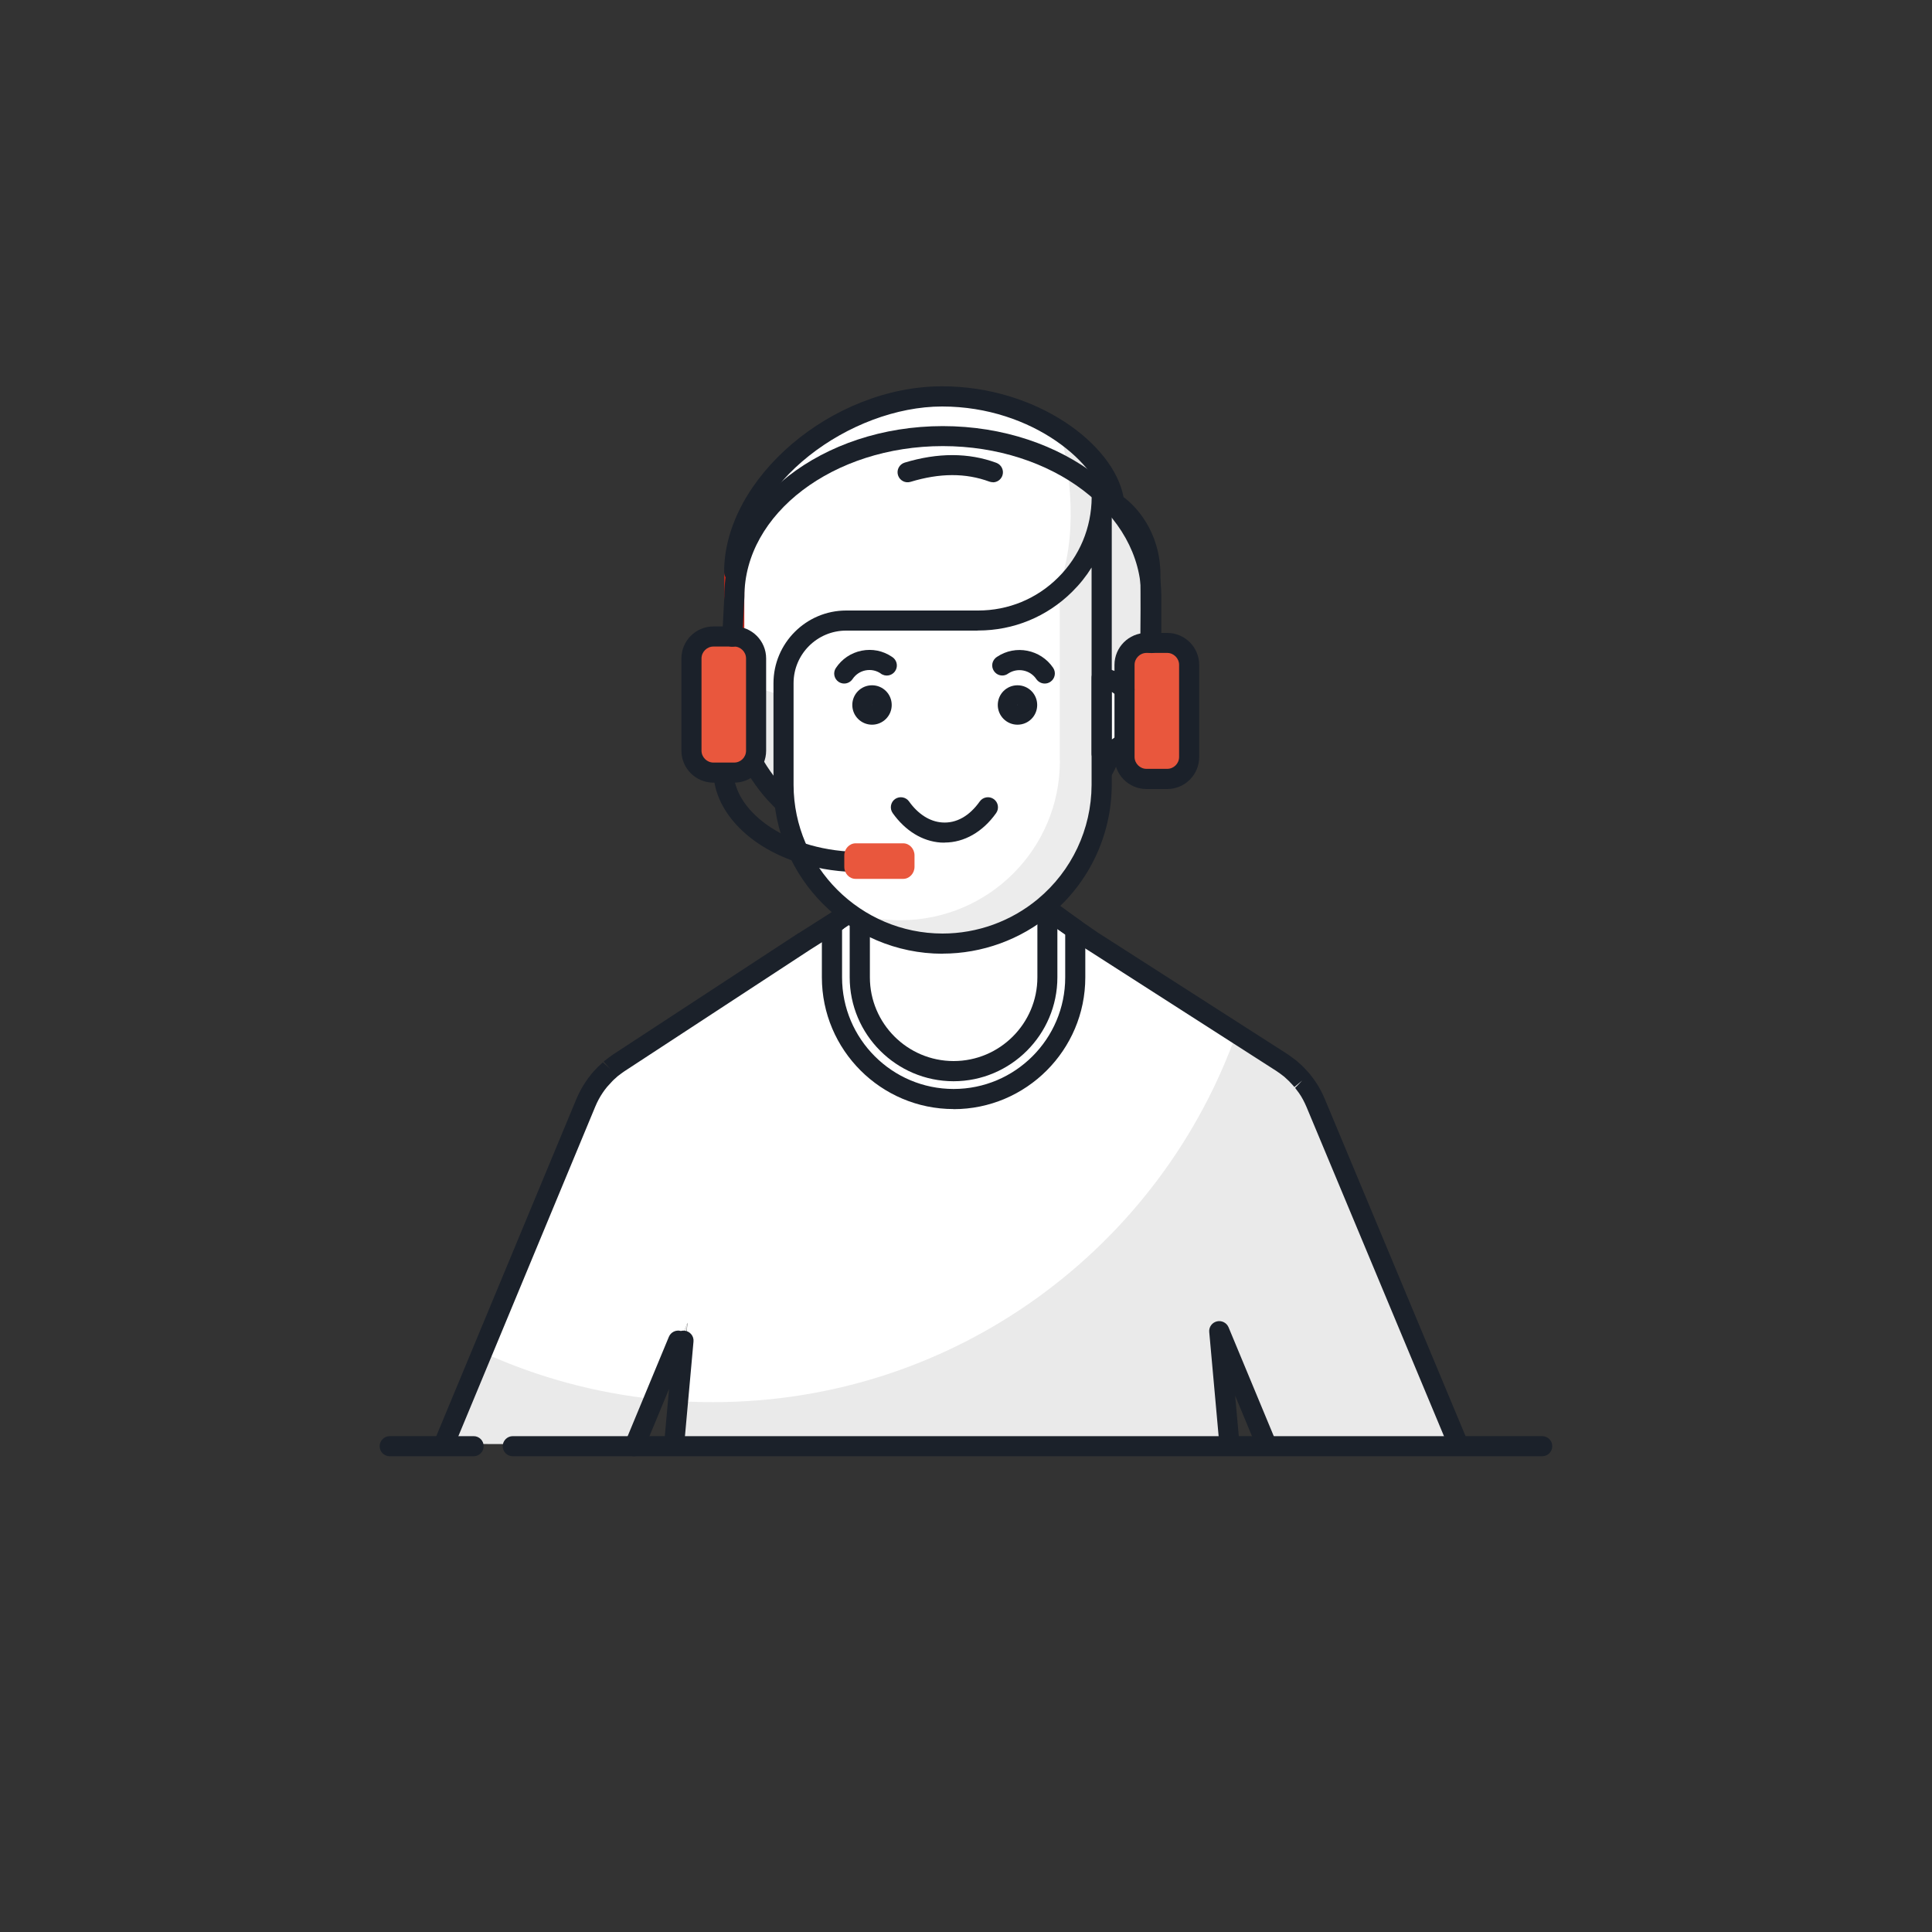 <?xml version="1.0" encoding="UTF-8"?><svg id="Livello_1" xmlns="http://www.w3.org/2000/svg" xmlns:xlink="http://www.w3.org/1999/xlink" viewBox="0 0 200 200"><rect x="0" y="0" width="200" height="200" fill="#333333" stroke="none"/><defs><style>.cls-1,.cls-2,.cls-3,.cls-4,.cls-5,.cls-6,.cls-7,.cls-8,.cls-9,.cls-10,.cls-11,.cls-12{fill:none;}.cls-2{clip-path:url(#clippath-8);}.cls-3{clip-path:url(#clippath-6);}.cls-4{clip-path:url(#clippath-4);}.cls-5{clip-path:url(#clippath-2);}.cls-13{fill:#f4b38b;}.cls-14{fill:#ebebeb;}.cls-15{fill:#eaeaea;}.cls-16{fill:#e9573d;}.cls-17{fill:#ee6347;}.cls-18{fill:#fff;}.cls-19{fill:#ececec;}.cls-20{fill:#8c1c1d;}.cls-21{fill:#c4281c;}.cls-22{fill:#1b212a;}.cls-23{clip-path:url(#clippath-1);}.cls-24{clip-path:url(#clippath-3);}.cls-25{clip-path:url(#clippath-7);}.cls-26{clip-path:url(#clippath-5);}.cls-27{clip-path:url(#clippath-9);}.cls-6{clip-path:url(#clippath-14);}.cls-7{clip-path:url(#clippath-12);}.cls-8{clip-path:url(#clippath-18);}.cls-9{clip-path:url(#clippath-16);}.cls-10{clip-path:url(#clippath-10);}.cls-11{clip-path:url(#clippath-30);}.cls-28{clip-path:url(#clippath-31);}.cls-29{clip-path:url(#clippath-13);}.cls-30{clip-path:url(#clippath-15);}.cls-31{clip-path:url(#clippath-17);}.cls-32{clip-path:url(#clippath-19);}.cls-33{clip-path:url(#clippath-11);}.cls-12{clip-path:url(#clippath);}</style><clipPath id="clippath"><rect class="cls-1" x="0" width="200" height="200"/></clipPath><clipPath id="clippath-1"><path class="cls-12" d="M168.82,78.56h6.82c4.7,0,8.5-4.84,8.5-10.84s-3.8-10.93-8.5-10.93H21.7c-7.25,0-13.11,7.5-13.11,16.72s5.86,16.74,13.11,16.74h15.91c7.25,0,13.11,7.47,13.11,16.72h0c0,9.22-5.86,16.72-13.11,16.72h-10.59c-4.7,0-8.5,4.86-8.5,10.86h0c0,5.98,3.8,10.84,8.5,10.84H171.05c7.23,0,13.05-7.41,13.05-16.65s-5.86-16.72-13.09-16.72h-2.27c-7.25,0-13.11-7.5-13.11-16.72s5.95-16.74,13.2-16.74h0Z"/></clipPath><clipPath id="clippath-2"><rect class="cls-1" x="0" width="200" height="200"/></clipPath><clipPath id="clippath-3"><path class="cls-5" d="M190.55,56.87c4.78,0,8.66-3.88,8.66-8.66s-3.88-8.66-8.66-8.66-8.66,3.88-8.66,8.66,3.88,8.66,8.66,8.66h0Z"/></clipPath><clipPath id="clippath-4"><rect class="cls-1" x="0" width="200" height="200"/></clipPath><clipPath id="clippath-5"><path class="cls-4" d="M103.3,179.55c47.07,0,85.23-1.53,85.23-3.41s-38.16-3.41-85.23-3.41-85.23,1.53-85.23,3.41,38.16,3.41,85.23,3.41h0Z"/></clipPath><clipPath id="clippath-6"><rect class="cls-1" x="0" width="200" height="200"/></clipPath><clipPath id="clippath-7"><path class="cls-3" d="M29.65,32.57c1.07,0,1.93-.86,1.93-1.93s-.86-1.93-1.93-1.93-1.93,.86-1.93,1.93,.86,1.93,1.93,1.93h0Z"/></clipPath><clipPath id="clippath-8"><rect class="cls-1" x="0" width="200" height="200"/></clipPath><clipPath id="clippath-9"><path class="cls-2" d="M181.33,95.33c1.07,0,1.93-.86,1.93-1.93s-.86-1.93-1.93-1.93-1.93,.86-1.93,1.93,.86,1.93,1.93,1.93h0Z"/></clipPath><clipPath id="clippath-10"><rect class="cls-1" x="0" width="200" height="200"/></clipPath><clipPath id="clippath-11"><path class="cls-10" d="M177.25,171.47c1.31,0,2.36-1.06,2.36-2.36s-1.06-2.36-2.36-2.36-2.36,1.06-2.36,2.36,1.06,2.36,2.36,2.36h0Z"/></clipPath><clipPath id="clippath-12"><rect class="cls-1" x="0" width="200" height="200"/></clipPath><clipPath id="clippath-13"><path class="cls-7" d="M10.05,136.09c1.42,0,2.57-1.15,2.57-2.57s-1.15-2.57-2.57-2.57-2.57,1.15-2.57,2.57,1.15,2.57,2.57,2.57h0Z"/></clipPath><clipPath id="clippath-14"><rect class="cls-1" x="0" width="200" height="200"/></clipPath><clipPath id="clippath-15"><path class="cls-6" d="M146.43,32.38c3.03,0,5.48-2.45,5.48-5.48s-2.45-5.48-5.48-5.48-5.48,2.45-5.48,5.48,2.45,5.48,5.48,5.48h0Z"/></clipPath><clipPath id="clippath-16"><rect class="cls-1" x="0" width="200" height="200"/></clipPath><clipPath id="clippath-17"><path class="cls-9" d="M46.7,169.13c3.03,0,5.48-2.45,5.48-5.48s-2.45-5.48-5.48-5.48-5.48,2.45-5.48,5.48,2.45,5.48,5.48,5.48h0Z"/></clipPath><clipPath id="clippath-18"><rect class="cls-1" x="0" width="200" height="200"/></clipPath><clipPath id="clippath-19"><path class="cls-8" d="M141.39,158.13c1.66,0,3-1.34,3-3s-1.34-3-3-3-3,1.34-3,3,1.34,3,3,3h0Z"/></clipPath><clipPath id="clippath-30"><rect class="cls-1" x="-132.4" y="-719.24" width="480" height="480"/></clipPath><clipPath id="clippath-31"><path class="cls-11" d="M272.76-530.68h16.36c11.29,0,20.4-11.61,20.4-26.01s-9.11-26.23-20.4-26.23H-80.31c-17.4,0-31.47,17.99-31.47,40.13s14.07,40.19,31.47,40.19H-42.13c17.4,0,31.47,17.94,31.47,40.13h0c0,22.14-14.07,40.13-31.47,40.13h-25.42c-11.29,0-20.4,11.67-20.4,26.06h0c0,14.34,9.11,26.01,20.4,26.01H278.1c17.35,0,31.31-17.78,31.31-39.97s-14.07-40.13-31.42-40.13h-5.45c-17.4,0-31.47-17.99-31.47-40.13s14.29-40.19,31.69-40.19h0Z"/></clipPath></defs><g><g><g class="cls-23"><rect class="cls-15" x="7.76" y="55.97" width="177.21" height="90.27"/></g><g class="cls-24"><rect class="cls-15" x="181.05" y="38.72" width="18.98" height="18.98"/></g><g class="cls-26"><rect class="cls-15" x="17.23" y="171.9" width="172.12" height="8.48"/></g><g class="cls-25"><rect class="cls-20" x="26.89" y="27.87" width="5.53" height="5.53"/></g><g class="cls-27"><rect class="cls-13" x="178.56" y="90.63" width="5.53" height="5.53"/></g><g class="cls-33"><rect class="cls-13" x="174.05" y="165.91" width="6.39" height="6.39"/></g><g class="cls-29"><rect class="cls-20" x="6.64" y="130.12" width="6.8" height="6.8"/></g><g class="cls-30"><rect class="cls-17" x="140.12" y="20.59" width="12.62" height="12.62"/></g><g class="cls-31"><rect class="cls-17" x="40.39" y="157.34" width="12.62" height="12.62"/></g><g class="cls-32"><rect class="cls-20" x="137.55" y="151.3" width="7.67" height="7.66"/></g></g><g><path class="cls-18" d="M115.55,52.64c2.27,1.38,3.63,3.5,3.64,6.69,0,1.43-.26,6.9,0,6.63-.29,5.53-1.48,9.02-3.95,9.63,0,2.99-1.06,4.47-3.14,6.59l-2.39,2.43h-26.56l-2.37-2.43c-2.08-2.1-4.53-4.97-4.53-7.96v-11.43c0-15.41,13.34-21.74,21.46-21.74,0,0,15.86,.05,17.86,11.61Z"/><path class="cls-14" d="M119.19,59.32c0,1.43-.55,9.97-.3,9.7-.33,3.4-2.1,6.78-3.67,6.56,0,2.99-1.08,4.42-3.15,6.53l-2.38,2.43h-26.56l-2.37-2.43c-2.08-2.1-4.53-4.97-4.53-7.96v-4c5.41,2.84,12.91,3.62,18.84,2.21,13.77-3.28,17.96-13.48,14.74-27.51,1.8,.52,5.17,5.62,5.75,7.78,1.79,.26,3.64,4.33,3.64,6.69Z"/><path class="cls-22" d="M82.93,85.93c-.27,0-.54-.11-.75-.31l-2.38-2.44c-2.02-2.05-4.85-6.54-4.84-10.08,0-.57,.47-1.04,1.04-1.04h0c.58,0,1.04,.47,1.04,1.05,0,2.55,2.19,6.52,4.24,8.61l2.38,2.44c.4,.41,.39,1.07-.02,1.47-.2,.2-.46,.3-.73,.3Z"/><path class="cls-21" d="M76.01,74.15c-.58,0-1.04-.47-1.04-1.04v-13.88c0-.58,.47-1.04,1.04-1.04s1.04,.47,1.04,1.04v13.88c0,.58-.47,1.04-1.04,1.04Z"/><path class="cls-22" d="M109.59,85.92c-.26,0-.53-.1-.73-.3-.41-.4-.42-1.06-.02-1.47l2.39-2.44c2.02-2.06,2.87-3.34,2.86-5.89,0-.38,.21-.74,.55-.92,2.24-1.21,3.43-5.42,3.41-8.77,.02-1.25,.03-4.49,0-6.66-.03-4.12-2.71-6.13-3.09-6.4-.25-.1-.46-.3-.57-.57-.04-.09-.06-.19-.07-.29h0c-.43-4.03-7.35-10.13-16.79-10.13s-20.49,7.91-20.49,17.14c0,.58-.47,1.04-1.04,1.04s-1.04-.47-1.04-1.04c0-9.7,11.18-19.23,22.57-19.23,9.75,0,17.75,5.95,18.78,11.47,1.23,.9,3.78,3.51,3.82,7.98,.02,2.19,0,5.45,0,6.69,.02,3.68-1.22,8.32-3.97,10.26-.12,2.88-1.24,4.52-3.45,6.77l-2.39,2.44c-.2,.21-.47,.31-.74,.31Z"/><path class="cls-15" d="M71,138.9l-.94,10.47h57.48l-1.06-11.75,4.88,11.75,19.72-.22-14.61-35.15c-.24-.57-.53-1.11-.87-1.6-.14-.2-.29-.4-.44-.59-.03-.04-.06-.08-.09-.12-.16-.19-.33-.37-.5-.55-.03-.03-.06-.07-.1-.11-.15-.15-.32-.3-.48-.44-.06-.05-.12-.11-.18-.16-.14-.11-.28-.21-.42-.31-.1-.07-.2-.15-.3-.22-.03-.02-.06-.04-.09-.06l-24.42-15.89m-38.15,44.74l.72-1.73-.18,1.95m17.79-44.96l-24.41,15.88s-.06,.04-.09,.06c-.11,.07-.2,.15-.31,.22-.14,.1-.28,.2-.42,.31-.06,.05-.12,.11-.18,.16-.16,.14-.33,.28-.48,.44-.03,.03-.06,.07-.1,.11-.17,.18-.34,.36-.5,.55-.03,.04-.06,.08-.09,.12-.15,.19-.3,.38-.43,.58-.34,.5-.63,1.05-.87,1.6l-14.75,35.49,19.78,.07,4.5-10.85"/><path class="cls-18" d="M108.61,93.95h-19.83l-24.41,15.88s-.06,.04-.09,.06c-.11,.07-.2,.15-.31,.22-.14,.1-.28,.2-.42,.31-.06,.05-.12,.11-.18,.16-.16,.14-.33,.28-.48,.44-.03,.03-.06,.07-.1,.11-.17,.18-.34,.36-.5,.55-.03,.04-.06,.08-.09,.12-.15,.19-.3,.38-.43,.58-.34,.5-.63,1.05-.87,1.6l-10.83,26.06c5.52,2.51,11.52,4.16,17.81,4.81l3.29-7.92-.73,8.12c1.12,.07,2.24,.1,3.38,.1,25.11,0,46.45-16.09,54.29-38.52l-19.51-12.67Z"/><path class="cls-22" d="M98.72,114.81c-7.52,0-13.64-6.12-13.64-13.64v-5.26c-.04-.3,.03-.62,.22-.87,.13-.17,.31-.29,.5-.35,.19-.15,.55-.46,1.22-1.06,.36-.32,.89-.35,1.28-.08,6.38,4.37,19.3-.61,19.43-.66,.33-.13,.71-.08,.99,.13l3.2,2.33c.27,.2,.43,.51,.43,.84v4.99c0,7.52-6.12,13.64-13.64,13.64Zm-11.55-18.54v4.91c0,6.37,5.18,11.55,11.55,11.55s11.55-5.18,11.55-11.55v-4.46l-2.32-1.68c-2.58,.93-13.47,4.48-20.13,.68-.25,.22-.47,.4-.66,.56Z"/><path class="cls-22" d="M98.72,111.93c-5.93,0-10.76-4.83-10.76-10.76v-8.98c0-.38,.2-.72,.53-.91,.33-.18,.73-.18,1.05,.02,7.71,4.71,15.52,1.24,18.46-.06,.32-.14,.7-.12,.99,.08,.29,.19,.47,.52,.47,.87v8.98c0,5.93-4.83,10.76-10.76,10.76Zm-8.67-17.98v7.22c0,4.78,3.89,8.67,8.67,8.67s8.67-3.89,8.67-8.67v-7.4c-3.53,1.44-10.38,3.56-17.35,.18Z"/><path class="cls-18" d="M115.65,77.44c-.44,.19-.92,.29-1.42,.29-2.01,0-3.66-1.63-3.66-3.66s1.63-3.66,3.66-3.66c.61,0,1.19,.15,1.69,.42"/><path class="cls-18" d="M115.93,70.84c1.17,.61,1.95,1.83,1.95,3.24,0,1.51-.92,2.81-2.23,3.37"/><path class="cls-19" d="M114.23,51.48v29.78c0,9.1-7.36,16.47-16.46,16.48-9.1,0-16.48-7.37-16.48-16.48v-10.54c0-3.58,2.9-6.48,6.48-6.49h13.6c7.05,.05,12.81-5.63,12.87-12.68,0-.02,0-.04,0-.07Z"/><path class="cls-18" d="M109.71,78.76v-17.51c-2.32,1.97-5.26,3.05-8.31,3.04h-13.59c-3.59-.02-6.51,2.87-6.52,6.46v10.52c0,5.12,2.4,9.95,6.48,13.06,1.74,.61,3.59,.93,5.44,.93,9.11,0,16.5-7.36,16.51-16.48v-.02h0Z"/><path class="cls-22" d="M90.27,75.02c-1.12,0-2.04-.91-2.04-2.04s.91-2.04,2.04-2.04,2.04,.91,2.04,2.04-.92,2.04-2.04,2.04Zm0-2.08s-.04,.02-.04,.05l.04-.05Z"/><path class="cls-22" d="M105.33,75.02c-1.12,0-2.04-.91-2.04-2.04s.91-2.04,2.04-2.04,2.04,.91,2.04,2.04-.91,2.04-2.04,2.04Zm0-2.08s-.05,.02-.05,.05l.05-.05Z"/><path class="cls-16" d="M120.92,80.74h-2.15c-1.25,0-2.27-1.03-2.27-2.27v-9.55c0-1.25,1.03-2.27,2.27-2.27h2.15c1.25,0,2.27,1.03,2.27,2.27v9.55c0,1.25-1.02,2.27-2.27,2.27Z"/><path class="cls-16" d="M76,79.98h-2.15c-1.25,0-2.27-1.03-2.27-2.27v-9.55c0-1.25,1.03-2.27,2.27-2.27h2.15c1.25,0,2.27,1.03,2.27,2.27v9.55c0,1.26-1.03,2.27-2.27,2.27Z"/><path class="cls-22" d="M65.67,150.75c-.13,0-.27-.03-.4-.08-.53-.22-.78-.83-.56-1.36l4.53-10.92c.2-.49,.74-.75,1.24-.61,.12-.03,.24-.04,.37-.03,.57,.05,1,.56,.94,1.13l-.97,10.75c-.05,.57-.57,1-1.13,.94-.57-.05-1-.56-.94-1.13l.51-5.66-2.62,6.32c-.17,.4-.55,.64-.96,.64Zm-19.78-.08c-.13,0-.27-.03-.4-.08-.53-.22-.78-.83-.56-1.36l14.74-35.47c.28-.66,.61-1.26,.97-1.79,.13-.21,.3-.42,.47-.64,.01-.02,.1-.13,.11-.15,.17-.2,.35-.4,.54-.59l.11-.12c.14-.14,.3-.28,.45-.42l.09-.08,.78,.7-.7-.77,.12-.11c.17-.13,.31-.23,.45-.34l.17-.12c.07-.05,.14-.11,.22-.16l19.25-12.6s.01,0,.02,0l4.46-2.83c.49-.31,1.13-.16,1.44,.32,.31,.49,.16,1.13-.32,1.44l-4.46,2.83-19.16,12.54s-.1,.06-.1,.07l-.09,.06c-.07,.05-.14,.11-.22,.16-.1,.07-.22,.16-.33,.25l-.23,.21c-.11,.09-.21,.18-.31,.29-.04,.05-.08,.09-.12,.13-.13,.14-.29,.31-.44,.48l-.03,.04c-.17,.21-.3,.38-.41,.55-.3,.44-.56,.92-.78,1.45l-14.73,35.46c-.17,.4-.55,.64-.96,.64Zm105.08-.09c-.41,0-.79-.24-.96-.64l-14.77-35.37c-.22-.51-.47-.99-.77-1.42-.12-.17-.26-.35-.4-.53l.73-.76-.8,.67c-.15-.17-.3-.34-.46-.5-.01-.01-.07-.07-.08-.09-.14-.14-.29-.27-.43-.4l-.1-.09c-.16-.13-.29-.22-.41-.31l-.37-.26-19.68-12.62s-.01,0-.02-.01c0,0-.01,0-.02-.01l-4.7-3.25c-.47-.33-.59-.98-.27-1.45,.33-.47,.97-.59,1.45-.27l4.69,3.24,19.69,12.62s.12,.08,.13,.09l.3,.22c.16,.11,.31,.22,.46,.34l.15,.13c.25,.22,.43,.38,.6,.55,.02,.02,.09,.1,.11,.12,.19,.2,.38,.4,.55,.6,.01,.01,.07,.09,.08,.1,.19,.25,.35,.46,.5,.68,.38,.55,.7,1.16,.97,1.8l14.77,35.38c.22,.53-.03,1.14-.56,1.36-.13,.05-.27,.08-.4,.08Zm-19.88,0c-.41,0-.8-.24-.96-.64l-2.27-5.47,.45,4.98c.05,.57-.37,1.08-.94,1.13-.57,.05-1.08-.37-1.13-.94l-1.06-11.75c-.05-.51,.29-.98,.79-1.1,.5-.12,1.01,.14,1.21,.61l4.88,11.75c.22,.53-.03,1.14-.56,1.36-.13,.05-.27,.08-.4,.08Z"/><path class="cls-22" d="M87.39,70.76c-.2,0-.4-.06-.57-.17-.48-.32-.61-.96-.29-1.44,.62-.93,1.56-1.57,2.66-1.79,1.1-.22,2.21,0,3.14,.63h0s.02,.02,.03,.02c.44,.28,.61,.85,.38,1.33-.25,.52-.87,.74-1.39,.49-.05-.02-.12-.06-.17-.1,0,0-.02-.01-.02-.02-.46-.31-1.02-.42-1.57-.31-.55,.11-1.02,.43-1.33,.89-.2,.3-.53,.47-.87,.47Z"/><path class="cls-22" d="M108.15,70.76c-.33,0-.66-.16-.87-.46-.64-.95-1.93-1.21-2.89-.59,0,0,0,0,0,0-.41,.32-1,.29-1.37-.09-.41-.41-.41-1.07,0-1.47,.04-.04,.08-.08,.13-.11,.02-.02,.04-.03,.07-.05,1.91-1.28,4.51-.76,5.8,1.14,.32,.48,.2,1.12-.28,1.45-.18,.12-.38,.18-.58,.18Z"/><path class="cls-22" d="M97.79,87.23c-.14,0-.28,0-.41-.01-1.89-.13-3.66-1.21-4.97-3.05-.33-.47-.22-1.12,.24-1.45,.47-.33,1.12-.22,1.45,.24,.94,1.32,2.15,2.09,3.42,2.18,1.47,.11,2.83-.66,3.9-2.17,.33-.47,.99-.58,1.45-.25,.47,.33,.58,.98,.25,1.45-1.39,1.96-3.32,3.05-5.33,3.05Z"/><path class="cls-22" d="M114.04,79.05c-.25,0-.5-.09-.69-.26-.22-.2-.35-.48-.35-.78v-7.84c0-.3,.13-.58,.35-.78,.22-.2,.52-.29,.82-.25,1.15,.15,2.21,.69,3,1.53,.39,.42,.37,1.08-.05,1.47-.42,.39-1.08,.37-1.47-.05-.17-.18-.36-.34-.57-.47v4.94c.18-.11,.35-.25,.51-.4,.41-.4,1.07-.4,1.47,.01,.4,.41,.4,1.07-.01,1.47-.79,.78-1.79,1.26-2.89,1.4-.04,0-.08,0-.13,0Z"/><path class="cls-22" d="M97.57,98.73c-9.62-.01-17.47-7.84-17.5-17.45v-10.55c0-4.15,3.38-7.53,7.53-7.53h13.66c3.12,0,6.06-1.21,8.27-3.41,2.23-2.21,3.46-5.16,3.48-8.3,0-.57,.47-1.04,1.04-1.04h0c.57,0,1.04,.47,1.04,1.04v29.78c-.03,5.19-2.33,10.07-6.3,13.38h0c-3.15,2.62-7.13,4.07-11.22,4.07Zm3.63-33.45h-13.61c-3,0-5.44,2.44-5.44,5.44v10.55c.03,8.46,6.94,15.36,15.42,15.37,3.6,0,7.11-1.27,9.88-3.58,3.5-2.92,5.53-7.22,5.55-11.79v-22.52c-.56,.9-1.23,1.74-2.01,2.51-2.61,2.59-6.07,4.01-9.74,4.01h-.06Zm6.92,28.58h0Z"/><path class="cls-22" d="M89.28,90.29c-9.17,0-15.03-5.03-15.4-9.9-.04-.57,.39-1.07,.96-1.12,.57-.05,1.07,.39,1.12,.96,.29,3.83,5.46,7.97,13.32,7.97,.58,0,1.04,.47,1.04,1.04s-.47,1.04-1.04,1.04Z"/><path class="cls-22" d="M49.03,150.75h-8.69c-.58,0-1.04-.47-1.04-1.04s.47-1.04,1.04-1.04h8.69c.58,0,1.04,.47,1.04,1.04s-.47,1.04-1.04,1.04Z"/><path class="cls-22" d="M159.65,150.75H53.08c-.58,0-1.04-.47-1.04-1.04s.47-1.04,1.04-1.04h106.57c.58,0,1.04,.47,1.04,1.04s-.47,1.04-1.04,1.04Z"/><path class="cls-22" d="M76,81.02h-2.15c-1.83,0-3.31-1.49-3.31-3.31v-9.55c0-1.83,1.49-3.31,3.31-3.31h2.15c1.83,0,3.31,1.49,3.31,3.31v9.55c0,1.83-1.49,3.31-3.31,3.31Zm-2.15-14.09c-.67,0-1.23,.56-1.23,1.23v9.55c0,.67,.56,1.23,1.23,1.23h2.15c.68,0,1.23-.55,1.23-1.23v-9.55c0-.67-.56-1.23-1.23-1.23h-2.15Z"/><path class="cls-22" d="M120.83,81.68h-2.15c-1.83,0-3.31-1.49-3.31-3.31v-9.54c0-1.83,1.49-3.31,3.31-3.31h2.15c1.83,0,3.31,1.49,3.31,3.31v9.54c0,1.83-1.49,3.31-3.31,3.31Zm-2.15-14.09c-.67,0-1.23,.56-1.23,1.23v9.54c0,.67,.56,1.23,1.23,1.23h2.15c.68,0,1.23-.55,1.23-1.23v-9.54c0-.67-.56-1.23-1.23-1.23h-2.15Z"/><path class="cls-22" d="M119.18,67.6c-.58,0-1.04-.47-1.04-1.04v-4.8c0-8.59-9.21-15.58-20.54-15.58s-20.54,6.99-20.54,15.58l-.21,4.2c-.03,.57-.53,1.01-1.09,.99-.57-.03-1.02-.52-.99-1.09l.21-4.14c0-9.69,10.15-17.61,22.62-17.61s22.62,7.92,22.62,17.66v4.8c0,.58-.47,1.04-1.04,1.04Z"/><path class="cls-22" d="M102.79,49.92c-.12,0-.24-.02-.36-.06-2.47-.91-5.14-.9-8.17,.02-.55,.17-1.13-.14-1.3-.69-.17-.55,.14-1.13,.69-1.3,3.43-1.04,6.62-1.04,9.49,.02,.54,.2,.82,.8,.62,1.34-.16,.42-.55,.68-.98,.68Z"/><path class="cls-16" d="M87.4,89.73v-1.18c0-.68,.53-1.25,1.17-1.25h4.93c.64,0,1.17,.56,1.17,1.25v1.18c0,.68-.53,1.25-1.17,1.25h-4.93c-.65,0-1.17-.56-1.17-1.25Z"/></g></g><g class="cls-28"><rect class="cls-15" x="-113.79" y="-168.98" width="425.31" height="216.65"/></g></svg>